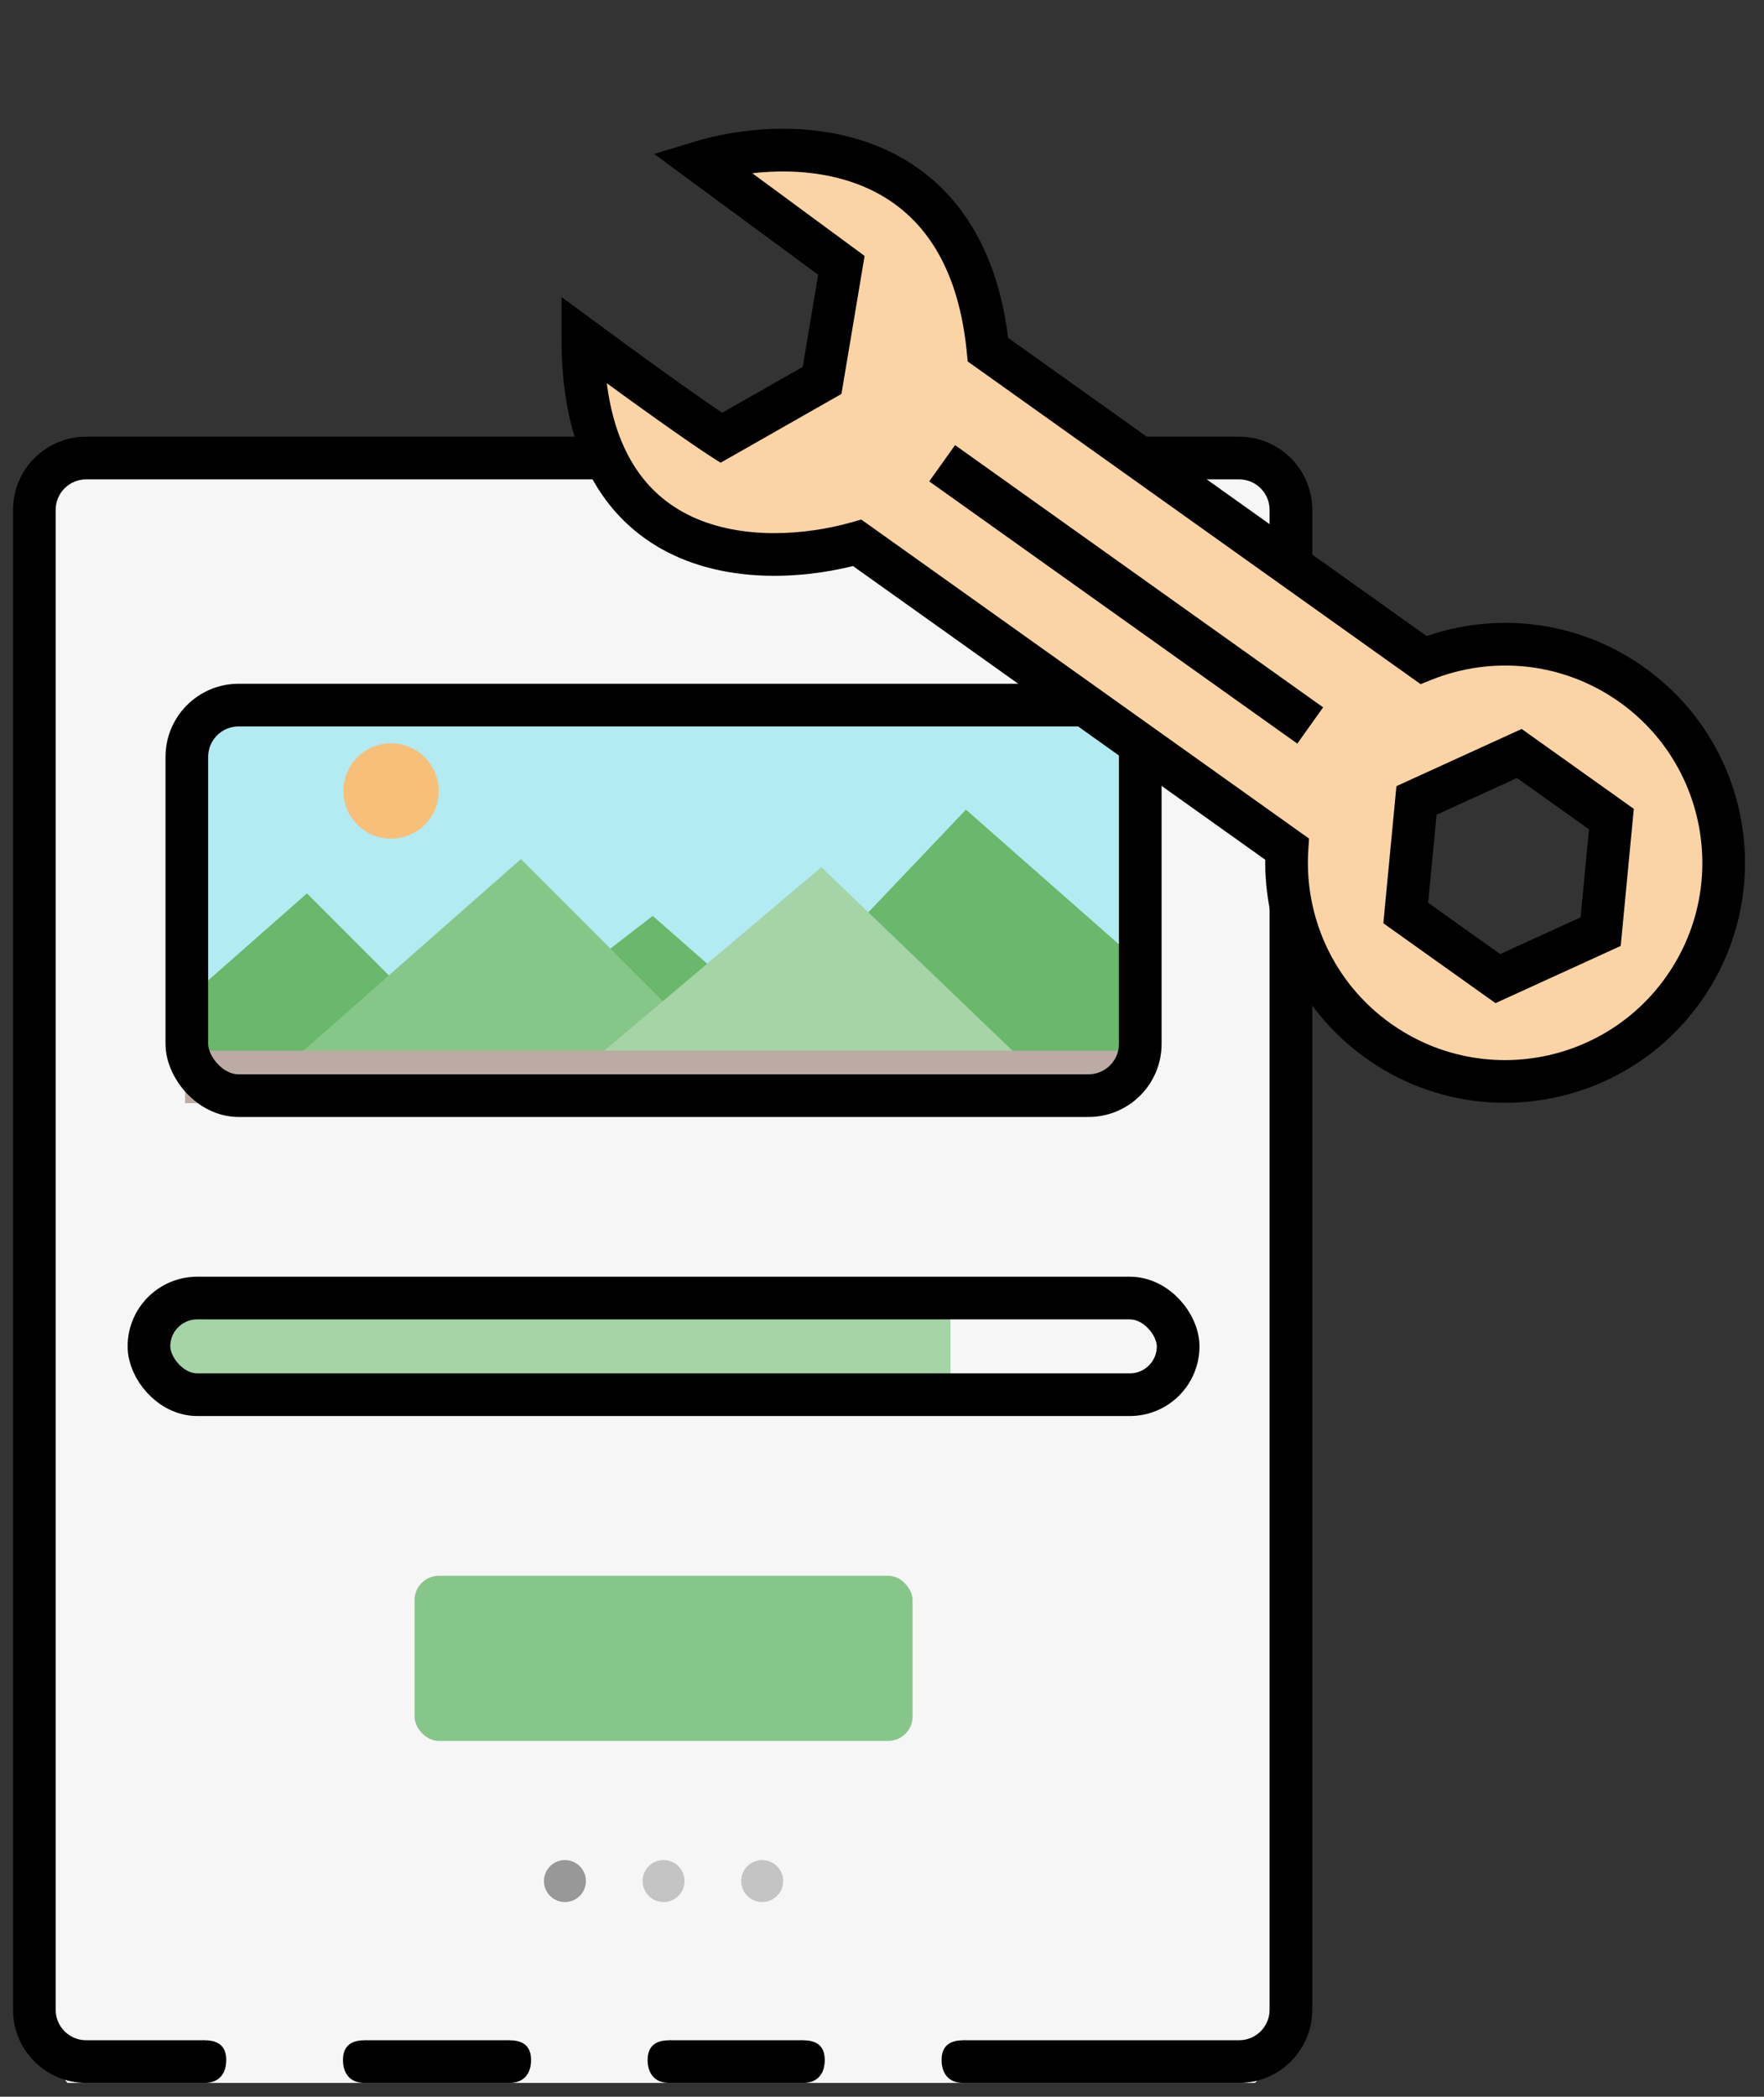 <svg xmlns="http://www.w3.org/2000/svg" width="85" height="101" viewBox="0 0 85 101" fill="none"><rect x="0" y="0" width="85" height="101" fill="#333333" stroke="none"/><path d="M17.923 100.336H9.853 3.25L1.416 97.996 1.416 23.771l1.834-2.21H60.474l2.079 2.21v74.225l-2.079 2.34H46.657 38.832 32.473 24.648 17.923z" fill="#f6f6f6"/><path fill-rule="evenodd" clip-rule="evenodd" d="M2.682 96.812 2.682 24.56c0-.811.657-1.468 1.468-1.468H59.708C60.519 23.092 61.176 23.749 61.176 24.56V96.812C61.176 97.623 60.519 98.28 59.708 98.28H46.419V100.336H59.708C61.654 100.336 63.232 98.758 63.232 96.812V24.56c0-1.946-1.578-3.524-3.524-3.524H4.151c-1.946.0-3.524 1.578-3.524 3.524L.627 96.812C.627 98.758 2.204 100.336 4.151 100.336H9.859V98.28H4.151C3.34 98.28 2.682 97.623 2.682 96.812zM38.685 100.336V98.28H32.266V100.336H38.685zM17.592 98.28h6.939V100.336H17.592V98.28z" fill="#000"/><path d="M10.902 99.233C10.902 99.815 10.619 100.336 9.859 100.336c-.76.0-.757-2.054.0-2.054C10.615 98.282 10.902 98.651 10.902 99.233z" fill="#000"/><path d="M25.59 99.233C25.59 99.815 25.307 100.336 24.547 100.336S23.79 98.282 24.547 98.282 25.59 98.651 25.59 99.233z" fill="#000"/><path d="M39.742 99.233C39.742 99.815 39.46 100.336 38.699 100.336 37.939 100.336 37.943 98.282 38.699 98.282 39.456 98.282 39.742 98.651 39.742 99.233z" fill="#000"/><path d="M16.527 99.233C16.527 99.815 16.81 100.336 17.57 100.336 18.33 100.336 18.327 98.282 17.57 98.282 16.814 98.282 16.527 98.651 16.527 99.233z" fill="#000"/><path d="M31.207 99.233C31.207 99.815 31.49 100.336 32.251 100.336 33.011 100.336 33.007 98.282 32.251 98.282S31.207 98.651 31.207 99.233z" fill="#000"/><path d="M45.372 99.233C45.372 99.815 45.655 100.336 46.415 100.336 47.176 100.336 47.172 98.282 46.415 98.282 45.659 98.282 45.372 98.651 45.372 99.233z" fill="#000"/><circle cx="27.222" cy="90.612" r="1.011" fill="#989898"/><circle cx="31.974" cy="90.612" r="1.011" fill="#c4c4c4"/><circle cx="36.726" cy="90.612" r="1.011" fill="#c4c4c4"/><rect x="19.975" y="75.906" width="23.998" height="7.956" rx="1.175" fill="#87c689"/><path d="M8.889 62.153l-1.956 2.087L8.889 66.587H45.799V62.153H8.889z" fill="#a5d4a6"/><rect x="7.177" y="62.528" width="49.593" height="4.655" rx="2.328" stroke="#000" stroke-width="2.056"/><path d="M9.02 34.959v16.499l1.369 1.174L52.778 53.088l2.413-2.022V35.611l-1.891-1.435L10.715 33.85 9.02 34.959z" fill="#b2ebf2"/><path d="M18.845 40.399c1.268.0 2.296-1.028 2.296-2.296.0-1.268-1.028-2.296-2.296-2.296s-2.296 1.028-2.296 2.296c0 1.268 1.028 2.296 2.296 2.296z" fill="#f8bf79"/><path d="M54.575 46.184 53.957 45.525l-7.412-6.523-6.485 6.819 3.387 3.251L45.928 51.455H54.575v-5.271z" fill="#69b86b"/><path d="M9.471 51.874H23.627l-2.369-2.369-6.468-6.468-5.318 4.683V51.874z" fill="#69b86b"/><path d="M26.133 51.874H40.289l-2.369-2.079-6.468-5.675-5.319 4.108v3.645z" fill="#69b86b"/><path d="M32.136 48.42l-7.036-7.036L14.181 50.998H34.713l-2.577-2.577z" fill="#87c689"/><path d="M46.613 48.525l-7.036-6.751L28.658 50.998H49.19L46.613 48.525z" fill="#a5d4a6"/><path d="M54.575 50.61H8.917v2.529H54.575V50.61z" fill="#bcaaa4"/><rect x="9.003" y="33.965" width="45.942" height="18.813" rx="2.496" stroke="#000" stroke-width="2.056"/><path fill-rule="evenodd" clip-rule="evenodd" d="M28.202 16.738 28.931 21.296l2.614 3.708 4.011 1.58L40.851 26.037l3.435 2.136 7.145 5.3 10.697 7.415L62.966 45.742 66.312 50.019l4.624 2.028L76.404 51.827 81.007 48.27 83.058 43.362l-1.238-7.176-5.229-4.314-4.473-1.112-3.799.655L53.189 20.986l-5.72-5.221-2.37-5.348L41.391 7.378H36.164L34.587 8.909l5.493 4.124L39.724 18.527 34.822 20.46 28.202 16.738zM72.387 47.015 77.209 44.734 77.3 38.96 72.948 36.413 68.419 38.716 67.981 44.153 72.387 47.015z" fill="#fbd4a6"/><path d="M28.085 16.341 28.696 15.514l-1.638-1.209L27.058 16.34 28.085 16.341zm13.222 9.81L41.904 25.313 41.502 25.028 41.029 25.161 41.307 26.151zM34.754 21.09 34.198 21.955 34.721 22.291 35.262 21.983 34.754 21.09zm4.86-2.766L40.122 19.218 40.547 18.976 40.627 18.494 39.614 18.324zM40.543 12.781l1.014.17L41.661 12.328 41.153 11.954 40.543 12.781zM33.784 7.804 33.485 6.821l-1.962.595 1.651 1.216L33.784 7.804zM47.606 16.846l-1.023.101L46.63 17.412 47.01 17.684 47.606 16.846zM68.592 31.793 67.996 32.63 68.454 32.956 68.975 32.747 68.592 31.793zm10.042 1.192L78.038 33.823 78.635 32.985zm2.468 14.686L80.266 47.075 81.103 47.672zM66.417 50.14 67.013 49.303 66.417 50.14zM62.015 40.899 63.041 40.963 63.076 40.393 62.611 40.062 62.015 40.899zM27.058 16.34C27.057 19.194 27.613 21.436 28.593 23.161c.985 1.734 2.364 2.886 3.902 3.598C35.523 28.161 39.108 27.838 41.586 27.14L41.029 25.161C38.791 25.792 35.763 26.008 33.358 24.894c-1.179-.546-2.221-1.415-2.978-2.748C29.618 20.803 29.112 18.932 29.113 16.341L27.058 16.34zm8.252 3.885C34.727 19.851 32.56 18.368 28.696 15.514l-1.221 1.653c3.873 2.86 6.083 4.376 6.723 4.787l1.111-1.729zm3.796-2.794-4.86 2.766 1.017 1.786L40.122 19.218l-1.016-1.786zM39.529 12.611 38.6 18.154l2.027.34L41.557 12.951l-2.027-.34zM33.174 8.632l6.759 4.977 1.219-1.655-6.759-4.977-1.219 1.655zM48.629 16.746C48.09 11.274 45.48 8.339 42.289 7.042c-3.088-1.255-6.547-.907-8.804-.222L34.082 8.788C36.056 8.189 39.003 7.926 41.516 8.947c2.41.979 4.596 3.207 5.068 8.001L48.629 16.746zM69.189 30.956 48.203 16.009l-1.192 1.674L67.996 32.63 69.189 30.956zm10.042 1.192c-3.332-2.373-7.492-2.726-11.021-1.309L68.975 32.747C71.882 31.579 75.301 31.873 78.038 33.823l1.192-1.674zM81.94 48.268C85.643 43.068 84.43 35.852 79.231 32.148l-1.192 1.674C82.313 36.867 83.31 42.801 80.266 47.075L81.94 48.268zM65.82 50.977c5.199 3.703 12.416 2.49 16.119-2.709L80.266 47.075C77.221 51.35 71.288 52.347 67.013 49.303l-1.192 1.674zM60.989 40.835C60.75 44.685 62.444 48.572 65.82 50.977l1.192-1.674c-2.775-1.976-4.17-5.169-3.972-8.34L60.989 40.835zM40.711 26.988 61.419 41.736l1.192-1.674L41.904 25.313l-1.192 1.674z" fill="#000"/><path d="M67.737 43.98 68.255 38.558 73.21 36.296 77.647 39.456 77.129 44.878l-4.955 2.262-4.437-3.16z" stroke="#000" stroke-width="2.056"/><rect x="44.776" y="23.189" width="2.145" height="21.774" transform="rotate(-54.54 44.776 23.189)" fill="#000"/></svg>